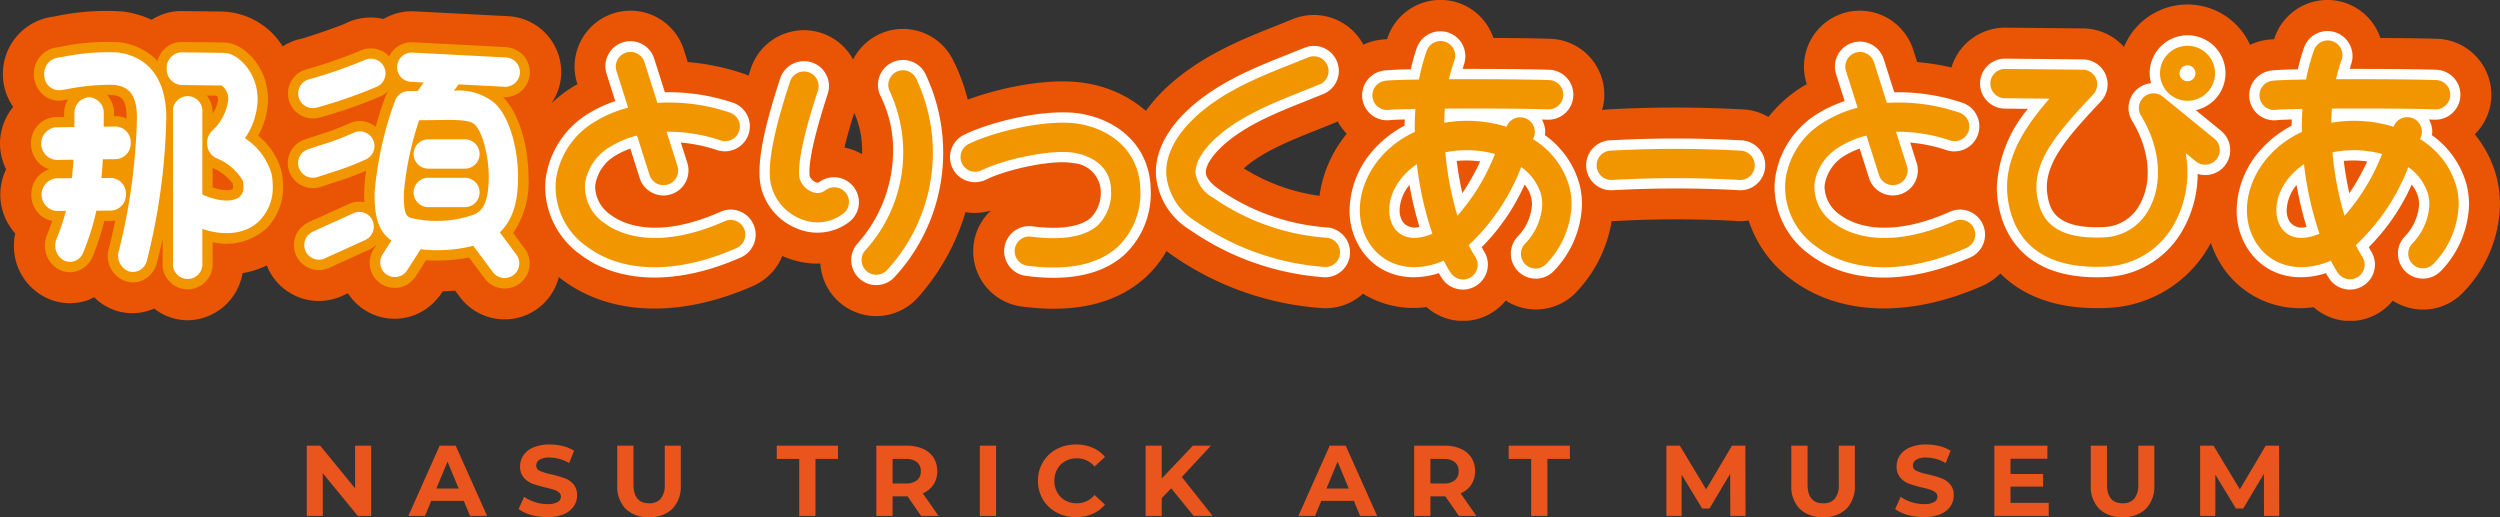 <svg xmlns="http://www.w3.org/2000/svg" xmlns:xlink="http://www.w3.org/1999/xlink" width="224.278" height="46.391" viewBox="0 0 224.278 46.391">
  <rect x="0" y="0" width="224.278" height="46.391" fill="#333333" stroke="none"/>
  <defs>
    <clipPath id="clip-path">
      <rect id="長方形_5" data-name="長方形 5" width="224.278" height="28.777" fill="none"/>
    </clipPath>
  </defs>
  <g id="グループ_344" data-name="グループ 344" transform="translate(-37.861 -198.04)">
    <g id="グループ_4" data-name="グループ 4" transform="translate(37.861 198.04)">
      <g id="グループ_3" data-name="グループ 3" transform="translate(0 0)" clip-path="url(#clip-path)">
        <path id="パス_26" data-name="パス 26" d="M223.929,15.724a10.175,10.175,0,0,0-1.913-3.673A5,5,0,0,0,223.5,8.669c0-.057,0-.113,0-.17a5.025,5.025,0,0,0-4.851-5.018c-1.03-.036-2.947-.063-5.1-.074a5.015,5.015,0,0,0-9.472-.085v.007c-.022.057-.039.126-.06.185-.4.026-.574.049-.685.064a4.961,4.961,0,0,0-1.476.448,6.164,6.164,0,0,0-11.31.18,5.012,5.012,0,0,0-3.664-1.658l-6.959-.066a5.02,5.02,0,0,0-4.856,3.573,21.4,21.4,0,0,0-3.078-.488l-.353-1.109a5.028,5.028,0,0,0-6.3-3.266h0a5.019,5.019,0,0,0-3.265,6.3s.02.065.022.068c-.113.064-.245.12-.351.188a11.742,11.742,0,0,0-3.092,2.749,5,5,0,0,0-1.98-.662,109.622,109.622,0,0,0-12.353-.025h0a5.375,5.375,0,0,0-.592.072,4.909,4.909,0,0,0,.2-1.217c0-.059,0-.118,0-.176a5.016,5.016,0,0,0-4.851-5.011c-1.03-.036-2.948-.063-5.1-.074a5.013,5.013,0,0,0-9.47-.088l0,.011c-.02.057-.038.125-.058.184-.4.026-.574.049-.684.064a4.979,4.979,0,0,0-1.45.435,5.038,5.038,0,0,0-6.327-2.3l-1.492.6c-2.879,1.142-6.477,2.571-9.417,5.159A14.614,14.614,0,0,0,102.8,9.943a10.836,10.836,0,0,0-5.052-2.423c-3.342-.668-7.954.318-10.93,1.418a16.985,16.985,0,0,0-1.356-3.624,5.014,5.014,0,0,0-8.929.027,5.016,5.016,0,0,0-9.18.823c-.069.212-.136.419-.2.624a5.294,5.294,0,0,0-.5-.2A21.077,21.077,0,0,0,61.7,5.567c-.165-.519-.353-1.11-.353-1.11a5.027,5.027,0,0,0-6.3-3.265h0a5.018,5.018,0,0,0-3.265,6.3l.022.068c-.112.064-.245.12-.351.187a12.243,12.243,0,0,0-2,1.538,4.9,4.9,0,0,0,.889-2.557c.005-.09.007-.178.007-.266a5.026,5.026,0,0,0-4.756-5.01L37.2,1.019a4.96,4.96,0,0,0-2.8.688,5,5,0,0,0-3.378.381c-.56.267-3.443,1.263-4.052,1.4a5.04,5.04,0,0,0-1.608.67,6.642,6.642,0,0,0-5.3-3.117c.356,0-.372-.006-1.177-.018L16.314.992a4.879,4.879,0,0,0-2.707.782,9.086,9.086,0,0,0-2.543-.739,21.863,21.863,0,0,0-6.057.416h.012l-.506.081A5.17,5.17,0,0,0,.261,6.65a5.117,5.117,0,0,0,.925,2.942A5.2,5.2,0,0,0,0,12.882v.057a5.271,5.271,0,0,0,.548,2.244,5.216,5.216,0,0,0,.82,5.763,5.356,5.356,0,0,0-.119,1.091,5.146,5.146,0,0,0,2.813,4.634,4.86,4.86,0,0,0,3.931.215,4.694,4.694,0,0,0,.445-.224,4.966,4.966,0,0,0,1.947,1.2,4.839,4.839,0,0,0,3.446-.18,4.882,4.882,0,0,0,3,1.049A5.065,5.065,0,0,0,21.76,24.5a7.817,7.817,0,0,0,2.183-.69c.038.1.07.191.113.285a5.019,5.019,0,0,0,6.626,2.457l.53-.242a4.974,4.974,0,0,0,8.1.38,2.32,2.32,0,0,0,.282-.362c.015-.023.037-.041.052-.066-.013.019-.032.037-.046.056.036-.051.075-.112.121-.183.354-.01.721-.027,1.112-.061l.41.551a5.013,5.013,0,0,0,8.889-1.77c.091.073.18.147.273.217,4.342,3.268,10.6,3.475,17.173.572a5,5,0,0,0,2.607-2.681c.075.033.146.069.222.1a7.682,7.682,0,0,0,3.191.579v.02a5.021,5.021,0,0,0,8.781,2.99,20.045,20.045,0,0,0,4.237-7.62,5.054,5.054,0,0,0,2.274-.138A5,5,0,0,0,91.67,27.5c4.726.626,8.441-.239,11.042-2.568a9.547,9.547,0,0,0,1.94-2.413c.168.132.342.261.525.39a26.68,26.68,0,0,0,13.563,4.74,4.977,4.977,0,0,0,3.534-1.3,8.641,8.641,0,0,0,5.7,1.2,4.936,4.936,0,0,0,7.106-.583,5,5,0,0,0,6.457-.894,12.086,12.086,0,0,0,3.049-6.24c.093,0,.185,0,.28,0a100.377,100.377,0,0,1,10.685-.022,4.967,4.967,0,0,0,1.322-.031,10.677,10.677,0,0,0,3.82,5.282c4.342,3.268,10.6,3.475,17.174.572a5.052,5.052,0,0,0,1.584-1.1c1.848,1.847,4.821,3.309,9.6,3.09a10.984,10.984,0,0,0,9.291-5.831,8.826,8.826,0,0,0,1.125,2.266,8.342,8.342,0,0,0,8.089,3.5,4.942,4.942,0,0,0,7.105-.583,5,5,0,0,0,6.457-.894,11.644,11.644,0,0,0,3.159-7.737,10.017,10.017,0,0,0-.348-2.62m-147.3-5.609a8.116,8.116,0,0,1,.71,3.413c0,.1,0,.194,0,.3a5.138,5.138,0,0,0-1.583-.589c.184-.776.46-1.793.878-3.119M111.7,15.006c1.632-1.436,4.22-2.464,6.5-3.37l1.549-.624c.087-.035.17-.078.255-.118A5.185,5.185,0,0,0,120.816,12a11.181,11.181,0,0,0-2.441,5.566,17.063,17.063,0,0,1-6.784-2.456c.039-.036.068-.066.111-.105" transform="translate(0 0)" fill="#e95504"/>
        <path id="パス_27" data-name="パス 27" d="M23.481,12.6a6.931,6.931,0,0,0,.874-3.253,5.821,5.821,0,0,0-.337-1.969c-.645-1.79-2.209-3.141-3.637-3.141l-1.215-.017L16.6,4.2a2.135,2.135,0,0,0-1.528.62,2.412,2.412,0,0,0-.626,1.07,5.634,5.634,0,0,0-3.437-1.672,19.971,19.971,0,0,0-5.233.4h0L5.273,4.7A2.387,2.387,0,0,0,3.378,7.394a2.433,2.433,0,0,0,.935,1.635,2.117,2.117,0,0,0,1.61.4l.49-.079a2.5,2.5,0,0,0-.342,1.263s0,.187,0,.3c-.377,0-.76.01-.76.01A2.324,2.324,0,0,0,3.1,13.307v.027a2.466,2.466,0,0,0,.727,1.736,2.186,2.186,0,0,0,.917.531,2.369,2.369,0,0,0-1.617,2.283V17.9a2.468,2.468,0,0,0,.719,1.74,2.181,2.181,0,0,0,1.16.6c-.139.411-.293.83-.468,1.26a2.542,2.542,0,0,0-.188.961A2.392,2.392,0,0,0,5.63,24.614a2.109,2.109,0,0,0,1.705.094,2.315,2.315,0,0,0,1.31-1.3,24.178,24.178,0,0,0,1.03-3.163l.635,0a2.208,2.208,0,0,0,.345-.033c-.176.881-.369,1.725-.575,2.5a2.4,2.4,0,0,0,1.492,2.937,2.107,2.107,0,0,0,1.68-.153,2.363,2.363,0,0,0,1.14-1.476c.182-.688.355-1.415.514-2.168v2.136a2.246,2.246,0,1,0,4.483,0v-1.84a5.368,5.368,0,0,0,4.748-1.16,5.14,5.14,0,0,0,1.572-3.852,7.028,7.028,0,0,0-.109-1.212,6.058,6.058,0,0,0-2.12-3.32M9.9,8.932a3.769,3.769,0,0,1,.541.023c.615.083,1.253.169,1.229,2.106v.011a2.132,2.132,0,0,0-.972-.223l-.148,0c0-.077,0-.239,0-.239A2.46,2.46,0,0,0,9.9,8.932M18.868,9l.916.013a.578.578,0,0,1,.08.207l.01.128A2.444,2.444,0,0,1,19.39,10.6v-.083A2.46,2.46,0,0,0,18.868,9M21.2,17.382c-.084.07-.676.251-1.806-.142V15.478A4.68,4.68,0,0,1,21.2,16.9c.008.091.025.254.025.254a.545.545,0,0,1-.034.228" transform="translate(-0.317 -0.425)" fill="#f29600"/>
        <path id="パス_28" data-name="パス 28" d="M48.39,4.663,40,4.225a2.251,2.251,0,0,0-2.14,1.27,2.246,2.246,0,0,0-2.651-.489,42.328,42.328,0,0,1-4.691,1.626,2.242,2.242,0,0,0,.973,4.377,43.045,43.045,0,0,0,5.724-1.992,2.255,2.255,0,0,0,.632-.473,2.079,2.079,0,0,0-.291.475,25.309,25.309,0,0,0-.9,2.793,2.234,2.234,0,0,0-2.4-.3,21.444,21.444,0,0,1-2.7,1.013l-1.266.418A2.237,2.237,0,0,0,30,17.064a2.239,2.239,0,0,0,1.723.128l1.218-.4a27.252,27.252,0,0,0,2.858-1.05,13.8,13.8,0,0,0-.181,2.016c0,.238,0,.515.013.816a2.192,2.192,0,0,0-1.357.144l-3.011,1.363c-.007,0-.641.3-.641.3a2.242,2.242,0,0,0,1.869,4.076l.658-.306,2.925-1.322a2.282,2.282,0,0,0,.67-.471l-.285.451a2.23,2.23,0,0,0-.35,1.2,2.265,2.265,0,0,0,.056.495,2.241,2.241,0,0,0,4.08.71l.916-1.442a14.427,14.427,0,0,0,3.859-.244c.456.61,1.4,1.88,1.4,1.88a2.241,2.241,0,0,0,3.6-2.677s-.6-.8-1.033-1.39a8.194,8.194,0,0,0,1.368-5.054c0-2.46-.714-5.561-2.283-7.138l.089,0a2.242,2.242,0,0,0,.234-4.477" transform="translate(-2.946 -0.432)" fill="#f29600"/>
        <path id="パス_29" data-name="パス 29" d="M71.939,19.383a2.223,2.223,0,0,0-1.714.04c-5.816,2.57-8.841,1.045-9.871.269a3.14,3.14,0,0,1-1.382-2.432,2.23,2.23,0,0,1,.022-.308,3.737,3.737,0,0,1,1.865-2.607,6.935,6.935,0,0,1,1.268-.591c.316,1,.839,2.642.839,2.642a2.241,2.241,0,0,0,4.378-.68,2.216,2.216,0,0,0-.105-.677s-.309-.971-.579-1.825a14.115,14.115,0,0,1,3.263.681,2.242,2.242,0,0,0,1.431-4.249,18.114,18.114,0,0,0-6.127-.942l-.947-2.982a2.242,2.242,0,1,0-4.273,1.357s.46,1.447.769,2.419a11.494,11.494,0,0,0-2.281,1.038,8.129,8.129,0,0,0-3.944,5.811,7.012,7.012,0,0,0-.062.926,7.546,7.546,0,0,0,3.169,6c3.512,2.644,8.754,2.736,14.379.25a2.241,2.241,0,0,0-.1-4.141" transform="translate(-5.58 -0.426)" fill="#fff"/>
        <path id="パス_30" data-name="パス 30" d="M194.814,19.383a2.225,2.225,0,0,0-1.715.04c-5.816,2.57-8.841,1.045-9.87.269a3.136,3.136,0,0,1-1.381-2.431,2.231,2.231,0,0,1,.021-.309,3.739,3.739,0,0,1,1.865-2.607A6.934,6.934,0,0,1,185,13.755c.316,1,.839,2.642.839,2.642a2.241,2.241,0,0,0,4.273-1.357s-.3-.944-.58-1.825a14.085,14.085,0,0,1,3.265.682,2.242,2.242,0,0,0,1.429-4.25,18.109,18.109,0,0,0-6.126-.942c-.283-.892-.947-2.982-.947-2.982a2.246,2.246,0,0,0-2.815-1.459h0a2.239,2.239,0,0,0-1.457,2.815s.46,1.447.769,2.418a11.5,11.5,0,0,0-2.282,1.039,8.121,8.121,0,0,0-3.943,5.811,6.723,6.723,0,0,0-.063.927,7.549,7.549,0,0,0,3.168,6c3.515,2.644,8.757,2.736,14.381.25a2.241,2.241,0,0,0-.1-4.141" transform="translate(-18.165 -0.426)" fill="#fff"/>
        <path id="パス_31" data-name="パス 31" d="M84.8,19.118a2.241,2.241,0,0,0-3.533-2.162c-.066.048-.128.093-.318.014a1,1,0,0,1-.535-.53c-.081-.5-.083-2.209,1.616-7.385a2.242,2.242,0,0,0-4.261-1.4c-1.536,4.682-2.085,7.61-1.781,9.495a5.357,5.357,0,0,0,3.252,3.964A4.712,4.712,0,0,0,83.9,20.58a2.219,2.219,0,0,0,.9-1.462" transform="translate(-7.774 -0.626)" fill="#fff"/>
        <path id="パス_32" data-name="パス 32" d="M90.4,6.1a2.244,2.244,0,0,0-2.818,1.455,2.264,2.264,0,0,0-.106.683,2.233,2.233,0,0,0,.251,1.027,10.756,10.756,0,0,1,1.109,4.877,12.559,12.559,0,0,1-3.2,8.326,2.219,2.219,0,0,0-.558,1.477c0,.048,0,.1.005.146a2.241,2.241,0,0,0,3.92,1.336A16.446,16.446,0,0,0,91.711,7.2,2.227,2.227,0,0,0,90.4,6.1" transform="translate(-8.714 -0.613)" fill="#fff"/>
        <path id="パス_33" data-name="パス 33" d="M106.935,11.394c-3.166-.631-8.327.68-10.684,1.829a2.241,2.241,0,1,0,1.964,4.028c1.944-.946,6.025-1.823,7.84-1.461a2.622,2.622,0,0,1,2.419,2.4,3.2,3.2,0,0,1-.878,2.486c-.924.827-2.786,1.1-5.245.779a2.241,2.241,0,1,0-.589,4.444c3.886.514,6.856-.118,8.825-1.882a7.547,7.547,0,0,0,2.37-5.922c-.073-3.4-2.38-5.971-6.022-6.7" transform="translate(-9.729 -1.15)" fill="#fff"/>
        <path id="パス_34" data-name="パス 34" d="M130.814,20.867a19.34,19.34,0,0,1-9.642-3.432c-.511-.358-1.128-.9-1.161-1.468-.035-.653.594-1.616,1.686-2.576,1.994-1.755,4.822-2.877,7.316-3.868l1.536-.618a2.241,2.241,0,0,0-1.7-4.148l-1.494.6c-2.827,1.122-6.039,2.4-8.619,4.667-2.21,1.945-3.317,4.085-3.2,6.19a6.373,6.373,0,0,0,3.066,4.893,24.1,24.1,0,0,0,12.063,4.24,2.242,2.242,0,0,0,.148-4.481" transform="translate(-11.832 -0.47)" fill="#fff"/>
        <path id="パス_35" data-name="パス 35" d="M152.4,12.443a2.2,2.2,0,0,0,.038-.285,2.247,2.247,0,0,0-.3-1.118l.505.014a2.241,2.241,0,0,0,.152-4.48c-1.457-.05-4.693-.08-7.761-.076.041-.13.071-.279.116-.4a2.242,2.242,0,0,0-4.22-1.515l0,0a17.418,17.418,0,0,0-.553,1.957,23.39,23.39,0,0,0-2.429.11,2.245,2.245,0,0,0-1.938,2.22,2.322,2.322,0,0,0,.021.3,2.247,2.247,0,0,0,2.524,1.919c.058-.007.316-.031,1.28-.056,0,.186-.016.368-.017.556a9.824,9.824,0,0,0-2.706,2.085,8.312,8.312,0,0,0-2.226,5.494,6.3,6.3,0,0,0,1.1,3.624c1.512,2.181,4.124,2.912,6.91,2.03.1.172.2.339.3.492a2.242,2.242,0,0,0,3.738-2.476c-.066-.1-.129-.234-.194-.346a18.84,18.84,0,0,0,3.849-5.614,2.992,2.992,0,0,1,.565,1.056,2.831,2.831,0,0,1,.1.734,4.563,4.563,0,0,1-1.332,2.914,2.241,2.241,0,1,0,3.354,2.973,8.924,8.924,0,0,0,2.46-5.9,7.261,7.261,0,0,0-.251-1.895,8.014,8.014,0,0,0-3.081-4.323m-12.732,7.8h0a1.9,1.9,0,0,1-.3-1.079,3.726,3.726,0,0,1,.889-2.249,30.163,30.163,0,0,0,.893,3.756,1.366,1.366,0,0,1-1.486-.428M145,17.648a28.027,28.027,0,0,1-.5-2.895,8.873,8.873,0,0,1,2.1.048,19.478,19.478,0,0,1-1.6,2.847" transform="translate(-13.814 -0.317)" fill="#fff"/>
        <path id="パス_36" data-name="パス 36" d="M244.142,16.766a8,8,0,0,0-3.081-4.323,2.055,2.055,0,0,0,.038-.285,2.255,2.255,0,0,0-.3-1.118l.505.014a2.241,2.241,0,1,0,.151-4.48c-1.457-.05-4.692-.08-7.76-.076.041-.13.072-.279.116-.4a2.217,2.217,0,0,0,.132-.753,2.242,2.242,0,0,0-4.351-.761l0,0a17.741,17.741,0,0,0-.554,1.958,23.319,23.319,0,0,0-2.427.11,2.246,2.246,0,0,0-1.94,2.221,2.167,2.167,0,0,0,.021.3,2.246,2.246,0,0,0,2.524,1.919c.058-.007.316-.031,1.281-.056-.005.186-.017.368-.018.556a9.861,9.861,0,0,0-2.706,2.085,8.315,8.315,0,0,0-2.225,5.493,6.314,6.314,0,0,0,1.1,3.625c1.512,2.18,4.124,2.911,6.909,2.029.1.172.2.339.3.492a2.242,2.242,0,0,0,3.738-2.476c-.066-.1-.129-.234-.195-.346a18.827,18.827,0,0,0,3.85-5.614,2.989,2.989,0,0,1,.564,1.056,2.8,2.8,0,0,1,.1.734,4.555,4.555,0,0,1-1.333,2.914,2.241,2.241,0,1,0,3.355,2.973,8.927,8.927,0,0,0,2.46-5.9,7.224,7.224,0,0,0-.252-1.895M228.329,20.24h0a1.888,1.888,0,0,1-.294-1.079,3.727,3.727,0,0,1,.889-2.249,30.319,30.319,0,0,0,.893,3.756,1.368,1.368,0,0,1-1.487-.427m5.327-2.592a28.032,28.032,0,0,1-.5-2.895,8.892,8.892,0,0,1,2.1.048,19.475,19.475,0,0,1-1.6,2.847" transform="translate(-22.895 -0.317)" fill="#fff"/>
        <path id="パス_37" data-name="パス 37" d="M172.6,14.017a106.358,106.358,0,0,0-11.892-.012,2.242,2.242,0,1,0,.247,4.476,102.025,102.025,0,0,1,11.147-.009,2.242,2.242,0,1,0,.5-4.456" transform="translate(-16.242 -1.417)" fill="#fff"/>
        <path id="パス_38" data-name="パス 38" d="M219.518,12.092l-2.265-1.845a3.4,3.4,0,1,0-4.012-2.419,2.232,2.232,0,0,0-1.689,3.393c1.535,2.515,1.821,5.335.744,7.361a3.805,3.805,0,0,1-3.309,2.152c-4.542.209-4.866-1.805-5.04-2.888-.423-2.632,1.62-5.026,4.784-8.374a2.242,2.242,0,0,0-1.608-3.782l-6.959-.066A2.24,2.24,0,0,0,197.9,7.844v.021a2.249,2.249,0,0,0,2.221,2.242s1.051.009,2.075.02a11.814,11.814,0,0,0-2.79,7.036,8.836,8.836,0,0,0,.113,1.4c.423,2.632,2.242,7,9.671,6.654a8.286,8.286,0,0,0,7.062-4.529,10.229,10.229,0,0,0,1.172-4.727,2.235,2.235,0,0,0,2.09-3.865" transform="translate(-20.268 -0.363)" fill="#fff"/>
        <path id="パス_39" data-name="パス 39" d="M11.717,18.413a1.393,1.393,0,0,0-1.323-1.454l-.871.005c.053-.537.093-1.094.125-1.678l1.2-.014a1.4,1.4,0,0,0,1.3-1.48,1.391,1.391,0,0,0-1.331-1.446l-1.091.013c0-.381.006-.77.006-1.177A1.4,1.4,0,0,0,8.42,9.719,1.4,1.4,0,0,0,7.1,11.182c0,.421,0,.82-.006,1.21l-1.67.022a1.472,1.472,0,0,0,.031,2.928l1.556-.021c-.034.583-.081,1.133-.139,1.661l-1.413.011a1.472,1.472,0,0,0,.016,2.927l.864-.006A20.42,20.42,0,0,1,5.5,22.422a1.533,1.533,0,0,0,.655,1.936,1.265,1.265,0,0,0,1.74-.728A22.645,22.645,0,0,0,9.07,19.894l1.34-.009a1.4,1.4,0,0,0,1.307-1.472" transform="translate(-0.423 -0.995)" fill="#fff"/>
        <path id="パス_40" data-name="パス 40" d="M11.021,5.237a19.581,19.581,0,0,0-4.957.4l-.507.082A1.458,1.458,0,0,0,4.432,7.38,1.336,1.336,0,0,0,5.912,8.619l.537-.086a19.614,19.614,0,0,1,4.256-.39c1.073.144,2.062.612,2.032,3.034A53.775,53.775,0,0,1,11.11,23.056,1.5,1.5,0,0,0,12,24.874a1.3,1.3,0,0,0,1.635-.986,56.427,56.427,0,0,0,1.734-12.671c.043-3.472-1.5-5.6-4.346-5.98" transform="translate(-0.453 -0.531)" fill="#fff"/>
        <path id="パス_41" data-name="パス 41" d="M23.678,12.943a6.335,6.335,0,0,0,1.141-3.48,4.9,4.9,0,0,0-.283-1.656C24.025,6.391,22.81,5.28,21.77,5.28l-1.228-.017-2.564-.031A1.38,1.38,0,0,0,16.663,6.68V6.7a1.406,1.406,0,0,0,1.315,1.463l2.519.031,1.1.015a1.479,1.479,0,0,1,.574.978,1.656,1.656,0,0,1,.022.278,4.587,4.587,0,0,1-1.5,2.841,1.55,1.55,0,0,0-.408,1.058,1.662,1.662,0,0,0,.025.282,1.435,1.435,0,0,0,.81,1.08A4.861,4.861,0,0,1,23.5,16.759a2.776,2.776,0,0,1,.049.507,1.175,1.175,0,0,1-.321.9c-.445.408-1.584.61-3.335-.17-.013-.005-.025-.005-.035-.011V10.626a1.323,1.323,0,1,0-2.631,0V24.1a1.323,1.323,0,1,0,2.631,0V21.075c2.046.669,3.85.444,5.046-.657a4.206,4.206,0,0,0,1.272-3.171,6.11,6.11,0,0,0-.093-1.051,5.669,5.669,0,0,0-2.4-3.253" transform="translate(-1.707 -0.536)" fill="#fff"/>
        <path id="パス_42" data-name="パス 42" d="M31.4,10.272a42.59,42.59,0,0,0,5.51-1.916A1.316,1.316,0,0,0,35.733,6a42.087,42.087,0,0,1-4.9,1.7,1.315,1.315,0,1,0,.572,2.568" transform="translate(-3.052 -0.6)" fill="#fff"/>
        <path id="パス_43" data-name="パス 43" d="M34.766,13.259a21.89,21.89,0,0,1-2.824,1.062l-1.252.415a1.3,1.3,0,0,0-.824,1.659,1.325,1.325,0,0,0,1.672.83l1.218-.4A24.343,24.343,0,0,0,35.9,15.632a1.315,1.315,0,0,0-1.137-2.372" transform="translate(-3.052 -1.345)" fill="#fff"/>
        <path id="パス_44" data-name="パス 44" d="M34.824,21.295l-3.01,1.363-.633.293a1.325,1.325,0,0,0-.65,1.751,1.31,1.31,0,0,0,1.739.644l.657-.306,2.933-1.328a1.336,1.336,0,0,0,.68-1.75,1.293,1.293,0,0,0-1.716-.668" transform="translate(-3.115 -2.169)" fill="#fff"/>
        <path id="パス_45" data-name="パス 45" d="M49.092,8.32a1.315,1.315,0,1,0,.137-2.627l-8.386-.438a1.315,1.315,0,0,0-.136,2.627l1.138.059L41.3,8.7l-.8.007a1.334,1.334,0,0,0-1.2.789,31.784,31.784,0,0,0-1.865,8.365c0,1.662.147,3.317,1.515,4.256L38.128,23.4a1.316,1.316,0,0,0,2.222,1.409L41.566,22.9a13.307,13.307,0,0,0,4.724-.312l1.76,2.363a1.315,1.315,0,1,0,2.109-1.572l-1.487-2c1.443-1.346,1.637-3.427,1.637-5,0-2.265-.666-5.3-2.134-6.622a5.076,5.076,0,0,0-3.615-1.079l.415-.572Zm-1.411,8.059c0,2.48-.662,3.113-1.309,3.4a10.065,10.065,0,0,1-5.252.4c-.834-.153-1.058-.192-1.058-2.323a28.254,28.254,0,0,1,1.372-6.531l1.208-.012c2.274-.036,3.3-.031,3.775.395.673.606,1.264,2.787,1.264,4.667" transform="translate(-3.834 -0.538)" fill="#fff"/>
        <path id="パス_46" data-name="パス 46" d="M41.34,15.239a1.315,1.315,0,0,0,1.315,1.316h3.288a1.315,1.315,0,1,0,0-2.631H42.655a1.315,1.315,0,0,0-1.315,1.315" transform="translate(-4.234 -1.426)" fill="#fff"/>
        <path id="パス_47" data-name="パス 47" d="M45.943,17.769H42.655a1.316,1.316,0,0,0,0,2.632h3.288a1.316,1.316,0,0,0,0-2.632" transform="translate(-4.234 -1.82)" fill="#fff"/>
        <path id="パス_48" data-name="パス 48" d="M70.7,20.376c-6.267,2.769-9.643,1.036-10.8.162a3.924,3.924,0,0,1-1.722-3.6,4.632,4.632,0,0,1,2.3-3.269,8.377,8.377,0,0,1,2.356-.975l1.121,3.533a1.316,1.316,0,0,0,2.508-.8l-.977-3.076a14.578,14.578,0,0,1,4.84.776,1.315,1.315,0,1,0,.838-2.493,16.973,16.973,0,0,0-6.5-.873L63.5,6.108a1.315,1.315,0,0,0-2.507.8l1.043,3.282a10.926,10.926,0,0,0-2.95,1.241,7.216,7.216,0,0,0-3.514,5.149,6.513,6.513,0,0,0,2.747,6.061c3.237,2.435,8.138,2.488,13.448.142A1.315,1.315,0,1,0,70.7,20.376" transform="translate(-5.686 -0.532)" fill="#f29600"/>
        <path id="パス_49" data-name="パス 49" d="M193.578,20.376c-6.265,2.769-9.642,1.036-10.8.162a3.924,3.924,0,0,1-1.722-3.6,4.634,4.634,0,0,1,2.3-3.269,8.388,8.388,0,0,1,2.356-.975l1.123,3.533a1.315,1.315,0,0,0,2.507-.8l-.977-3.076a14.581,14.581,0,0,1,4.84.776,1.315,1.315,0,0,0,.838-2.493,16.98,16.98,0,0,0-6.5-.873l-1.158-3.65a1.316,1.316,0,0,0-2.508.8l1.043,3.282a10.908,10.908,0,0,0-2.949,1.241,7.216,7.216,0,0,0-3.514,5.149,6.511,6.511,0,0,0,2.746,6.061c3.237,2.435,8.138,2.488,13.448.142a1.316,1.316,0,1,0-1.064-2.406" transform="translate(-18.27 -0.532)" fill="#f29600"/>
        <path id="パス_50" data-name="パス 50" d="M81.918,17.811a1.184,1.184,0,0,1-1.216.122,1.847,1.847,0,0,1-1.1-1.241c-.137-.854.037-2.9,1.652-7.821a1.315,1.315,0,0,0-2.5-.819c-1.468,4.474-2.024,7.352-1.749,9.06A4.416,4.416,0,0,0,79.7,20.365a3.807,3.807,0,0,0,3.767-.426,1.316,1.316,0,1,0-1.548-2.127" transform="translate(-7.88 -0.732)" fill="#f29600"/>
        <path id="パス_51" data-name="パス 51" d="M89.22,7.17a1.314,1.314,0,0,0-.564,1.773,13.041,13.041,0,0,1-2.216,14.24,1.315,1.315,0,0,0,1.976,1.736A15.51,15.51,0,0,0,90.993,7.736,1.315,1.315,0,0,0,89.22,7.17" transform="translate(-8.819 -0.719)" fill="#f29600"/>
        <path id="パス_52" data-name="パス 52" d="M106.86,12.408c-2.856-.57-7.805.636-10.1,1.753a1.315,1.315,0,1,0,1.152,2.364c2.111-1.029,6.416-1.939,8.427-1.536.934.186,3.112.881,3.164,3.286a4.087,4.087,0,0,1-1.186,3.2c-1.146,1.025-3.216,1.373-5.987,1.006a1.316,1.316,0,0,0-.345,2.609c3.606.476,6.327-.082,8.085-1.655a6.645,6.645,0,0,0,2.062-5.213c-.063-2.946-2.084-5.173-5.277-5.812" transform="translate(-9.834 -1.256)" fill="#f29600"/>
        <path id="パス_53" data-name="パス 53" d="M130.888,21.9a20.319,20.319,0,0,1-10.141-3.6,3.059,3.059,0,0,1-1.555-2.176c-.053-.961.656-2.141,2-3.323,2.115-1.861,5.022-3.015,7.586-4.033l1.531-.616a1.3,1.3,0,0,0,.715-1.707,1.328,1.328,0,0,0-1.724-.723l-1.494.6c-2.762,1.1-5.9,2.339-8.352,4.5-1.988,1.75-2.987,3.633-2.887,5.443a5.507,5.507,0,0,0,2.673,4.186A23.123,23.123,0,0,0,130.8,24.527a1.315,1.315,0,0,0,.087-2.629" transform="translate(-11.938 -0.576)" fill="#f29600"/>
        <path id="パス_54" data-name="パス 54" d="M151.444,12.9a1.312,1.312,0,0,0-2.274-1.309c-.031.054-.067.137-.1.2a12.01,12.01,0,0,0-5.585-.355q.008-.641.054-1.272c3.256-.02,7.235,0,9.239.068a1.315,1.315,0,1,0,.09-2.628c-1.648-.057-5.561-.089-8.958-.074a13.83,13.83,0,0,1,.472-1.645A1.315,1.315,0,1,0,141.906,5a17.008,17.008,0,0,0-.685,2.556c-1.5.022-2.642.059-3.044.115a1.315,1.315,0,1,0,.355,2.606c.26-.034,1.144-.063,2.361-.084q-.065,1.029-.049,2.064A8.981,8.981,0,0,0,137.9,14.4c-2.187,2.431-2.62,5.708-1.052,7.97,1.356,1.955,3.8,2.541,6.369,1.529.074-.029.145-.066.217-.1a11.3,11.3,0,0,0,.638,1.106,1.315,1.315,0,1,0,2.193-1.453,9.351,9.351,0,0,1-.587-1.04,18.756,18.756,0,0,0,4.709-7,4.606,4.606,0,0,1,1.764,2.389,3.744,3.744,0,0,1,.128.976,5.407,5.407,0,0,1-1.565,3.528,1.315,1.315,0,1,0,1.967,1.745,8.015,8.015,0,0,0,2.228-5.281,6.319,6.319,0,0,0-.219-1.652,7.3,7.3,0,0,0-3.249-4.211m-9.186,8.55c-1.42.557-2.6.346-3.245-.58-.734-1.06-.679-3.018.845-4.713a6.478,6.478,0,0,1,1.175-1.015,29.7,29.7,0,0,0,1.388,6.233c-.054.024-.107.054-.162.075m2.41-1.679a28.462,28.462,0,0,1-1.083-5.694,9.731,9.731,0,0,1,4.45.15,18.5,18.5,0,0,1-3.368,5.544" transform="translate(-13.92 -0.422)" fill="#f29600"/>
        <path id="パス_55" data-name="パス 55" d="M243.353,17.113A7.292,7.292,0,0,0,240.1,12.9a1.311,1.311,0,0,0-2.273-1.309c-.032.054-.066.137-.1.2a12.01,12.01,0,0,0-5.585-.355q.008-.641.054-1.272c3.257-.02,7.234,0,9.237.068a1.315,1.315,0,1,0,.09-2.628c-1.646-.057-5.559-.089-8.956-.074a14,14,0,0,1,.47-1.645A1.315,1.315,0,1,0,230.566,5a17.114,17.114,0,0,0-.685,2.556c-1.5.022-2.642.059-3.044.115a1.315,1.315,0,1,0,.355,2.606c.262-.034,1.144-.063,2.362-.084-.045.686-.06,1.374-.05,2.064a8.988,8.988,0,0,0-2.94,2.144c-2.189,2.431-2.62,5.708-1.052,7.97,1.356,1.955,3.8,2.541,6.369,1.529.074-.029.144-.066.217-.1a11.13,11.13,0,0,0,.637,1.106,1.316,1.316,0,0,0,2.194-1.453,9.21,9.21,0,0,1-.588-1.04,18.75,18.75,0,0,0,4.711-7,4.607,4.607,0,0,1,1.762,2.389,3.67,3.67,0,0,1,.129.976,5.411,5.411,0,0,1-1.565,3.528,1.315,1.315,0,1,0,1.968,1.745,8.02,8.02,0,0,0,2.228-5.281,6.283,6.283,0,0,0-.22-1.652m-12.435,4.339c-1.42.557-2.6.346-3.244-.58-.734-1.06-.679-3.018.845-4.713a6.478,6.478,0,0,1,1.175-1.015,29.592,29.592,0,0,0,1.388,6.233c-.055.024-.107.054-.163.075m2.411-1.679a28.4,28.4,0,0,1-1.083-5.694,9.734,9.734,0,0,1,4.451.15,18.5,18.5,0,0,1-3.368,5.544" transform="translate(-23 -0.422)" fill="#f29600"/>
        <path id="パス_56" data-name="パス 56" d="M172.6,15.045a105.111,105.111,0,0,0-11.738-.007,1.315,1.315,0,1,0,.145,2.625,102.723,102.723,0,0,1,11.3,0,1.315,1.315,0,1,0,.293-2.614" transform="translate(-16.348 -1.523)" fill="#f29600"/>
        <path id="パス_57" data-name="パス 57" d="M219.039,13.153,214.4,9.375a1.315,1.315,0,0,0-1.952,1.705c1.705,2.793,2,5.965.771,8.278A4.742,4.742,0,0,1,209.135,22c-4.757.22-5.7-1.844-6-3.665-.491-3.053,1.67-5.609,5.026-9.16a1.316,1.316,0,0,0-.944-2.218l-6.958-.066a1.317,1.317,0,0,0-1.328,1.3v.012a1.316,1.316,0,0,0,1.3,1.316l4,.038c-2.041,2.341-3.8,4.933-3.8,7.945a7.737,7.737,0,0,0,.1,1.248c.456,2.842,2.339,6.17,8.715,5.876a7.381,7.381,0,0,0,6.287-4.039,9.417,9.417,0,0,0,1.074-4.438,10.837,10.837,0,0,0-.142-1.7l.9.735a1.315,1.315,0,0,0,1.662-2.039" transform="translate(-20.374 -0.706)" fill="#f29600"/>
        <path id="パス_58" data-name="パス 58" d="M218.354,9.51a2.467,2.467,0,1,0-2.467-2.467,2.47,2.47,0,0,0,2.467,2.467m0-3.18a.713.713,0,1,1-.714.713.713.713,0,0,1,.714-.713" transform="translate(-22.11 -0.468)" fill="#f29600"/>
        <g id="長方形_8" data-name="長方形 8" transform="translate(1202.762 -42.186)" fill="#fff" stroke="#707070" stroke-width="1">
          <rect width="107.71" height="107.71" stroke="none"/>
          <rect x="0.5" y="0.5" width="106.71" height="106.71" fill="none"/>
        </g>
      </g>
    </g>
    <path id="パス_423" data-name="パス 423" d="M-82.7-6.3V0h-1.2l-3.141-3.825V0h-1.44V-6.3h1.206l3.132,3.825V-6.3Zm8.307,4.95h-2.925L-77.873,0h-1.494l2.808-6.3h1.44L-72.3,0h-1.53Zm-.459-1.107-1-2.412-1,2.412ZM-66.911.108a5.155,5.155,0,0,1-1.445-.2,3.388,3.388,0,0,1-1.12-.526l.5-1.1a3.359,3.359,0,0,0,.963.477,3.617,3.617,0,0,0,1.116.18,1.783,1.783,0,0,0,.918-.184.557.557,0,0,0,.3-.49.469.469,0,0,0-.175-.374,1.33,1.33,0,0,0-.45-.238q-.274-.09-.743-.2a10.264,10.264,0,0,1-1.179-.342,1.916,1.916,0,0,1-.788-.549,1.483,1.483,0,0,1-.328-1.008,1.753,1.753,0,0,1,.3-.994,2,2,0,0,1,.9-.707,3.654,3.654,0,0,1,1.462-.261,4.843,4.843,0,0,1,1.179.144,3.483,3.483,0,0,1,1.008.414l-.45,1.107A3.513,3.513,0,0,0-66.7-5.238a1.637,1.637,0,0,0-.9.2.6.6,0,0,0-.292.522.51.51,0,0,0,.337.481,5.3,5.3,0,0,0,1.031.31,10.264,10.264,0,0,1,1.179.342,1.952,1.952,0,0,1,.787.54,1.448,1.448,0,0,1,.328,1,1.72,1.72,0,0,1-.3.986,2.026,2.026,0,0,1-.9.706A3.687,3.687,0,0,1-66.911.108Zm9.135,0a2.851,2.851,0,0,1-2.1-.747,2.876,2.876,0,0,1-.751-2.133V-6.3h1.458v3.474q0,1.692,1.4,1.692a1.316,1.316,0,0,0,1.044-.409,1.909,1.909,0,0,0,.36-1.283V-6.3h1.44v3.528a2.876,2.876,0,0,1-.752,2.133A2.851,2.851,0,0,1-57.776.108ZM-44.3-5.112h-2.016V-6.3h5.49v1.188h-2.016V0H-44.3ZM-33.368,0l-1.215-1.755h-1.341V0h-1.458V-6.3h2.727a3.5,3.5,0,0,1,1.454.279,2.159,2.159,0,0,1,.949.792,2.182,2.182,0,0,1,.333,1.215,2.138,2.138,0,0,1-.337,1.21,2.139,2.139,0,0,1-.958.779L-31.8,0Zm-.027-4.014a1,1,0,0,0-.342-.814,1.531,1.531,0,0,0-1-.284h-1.188v2.2h1.188a1.514,1.514,0,0,0,1-.288A1,1,0,0,0-33.395-4.014ZM-28.1-6.3h1.458V0H-28.1ZM-19.472.108A3.619,3.619,0,0,1-21.213-.31a3.123,3.123,0,0,1-1.224-1.161,3.2,3.2,0,0,1-.445-1.678,3.2,3.2,0,0,1,.445-1.678A3.123,3.123,0,0,1-21.213-5.99a3.638,3.638,0,0,1,1.75-.418,3.672,3.672,0,0,1,1.48.288,2.965,2.965,0,0,1,1.111.828l-.936.864a2.013,2.013,0,0,0-1.584-.738,2.1,2.1,0,0,0-1.044.257,1.823,1.823,0,0,0-.715.715,2.1,2.1,0,0,0-.257,1.044,2.1,2.1,0,0,0,.257,1.044,1.823,1.823,0,0,0,.715.715,2.1,2.1,0,0,0,1.044.256,2,2,0,0,0,1.584-.747l.936.864a2.918,2.918,0,0,1-1.116.837A3.7,3.7,0,0,1-19.472.108Zm8.541-2.583-.846.882V0h-1.449V-6.3h1.449v2.943L-8.987-6.3h1.62l-2.61,2.808L-7.214,0h-1.7ZM5.458-1.35H2.533L1.975,0H.481L3.289-6.3h1.44L7.546,0H6.016ZM5-2.457,4-4.869,3-2.457ZM14.881,0,13.666-1.755H12.325V0H10.867V-6.3h2.727a3.5,3.5,0,0,1,1.453.279,2.159,2.159,0,0,1,.95.792,2.182,2.182,0,0,1,.333,1.215,2.138,2.138,0,0,1-.337,1.21,2.139,2.139,0,0,1-.958.779L16.447,0Zm-.027-4.014a1,1,0,0,0-.342-.814,1.531,1.531,0,0,0-1-.284H12.325v2.2h1.188a1.514,1.514,0,0,0,1-.288A1,1,0,0,0,14.854-4.014Zm6.507-1.1H19.345V-6.3h5.49v1.188H22.819V0H21.361ZM39.226,0l-.009-3.78L37.363-.666h-.657L34.861-3.7V0H33.493V-6.3H34.7l2.358,3.915L39.379-6.3h1.2L40.594,0Zm8.325.108a2.851,2.851,0,0,1-2.1-.747A2.876,2.876,0,0,1,44.7-2.772V-6.3h1.458v3.474q0,1.692,1.4,1.692A1.316,1.316,0,0,0,48.6-1.543a1.909,1.909,0,0,0,.36-1.283V-6.3H50.4v3.528a2.876,2.876,0,0,1-.752,2.133A2.851,2.851,0,0,1,47.552.108Zm9.027,0a5.155,5.155,0,0,1-1.444-.2,3.388,3.388,0,0,1-1.121-.526l.5-1.1a3.359,3.359,0,0,0,.963.477,3.617,3.617,0,0,0,1.116.18,1.783,1.783,0,0,0,.918-.184.557.557,0,0,0,.3-.49.469.469,0,0,0-.175-.374,1.33,1.33,0,0,0-.45-.238q-.275-.09-.743-.2a10.264,10.264,0,0,1-1.179-.342,1.916,1.916,0,0,1-.787-.549,1.483,1.483,0,0,1-.329-1.008,1.753,1.753,0,0,1,.3-.994,2,2,0,0,1,.9-.707,3.654,3.654,0,0,1,1.463-.261,4.843,4.843,0,0,1,1.179.144,3.483,3.483,0,0,1,1.008.414l-.45,1.107a3.513,3.513,0,0,0-1.746-.495,1.637,1.637,0,0,0-.9.2.6.6,0,0,0-.292.522.51.51,0,0,0,.338.481,5.3,5.3,0,0,0,1.03.31,10.264,10.264,0,0,1,1.179.342,1.952,1.952,0,0,1,.787.54,1.448,1.448,0,0,1,.329,1,1.72,1.72,0,0,1-.3.986,2.026,2.026,0,0,1-.9.706A3.687,3.687,0,0,1,56.578.108ZM67.793-1.17V0H62.915V-6.3h4.761v1.17H64.364v1.368h2.925v1.134H64.364V-1.17ZM74.416.108a2.851,2.851,0,0,1-2.1-.747,2.876,2.876,0,0,1-.752-2.133V-6.3h1.458v3.474q0,1.692,1.4,1.692a1.316,1.316,0,0,0,1.044-.409,1.909,1.909,0,0,0,.36-1.283V-6.3h1.44v3.528a2.876,2.876,0,0,1-.752,2.133A2.851,2.851,0,0,1,74.416.108ZM87.107,0,87.1-3.78,85.243-.666h-.657L82.742-3.7V0H81.374V-6.3H82.58l2.358,3.915L87.26-6.3h1.2L88.475,0Z" transform="translate(153.861 244.324)" fill="#e9551c"/>
  </g>
</svg>
